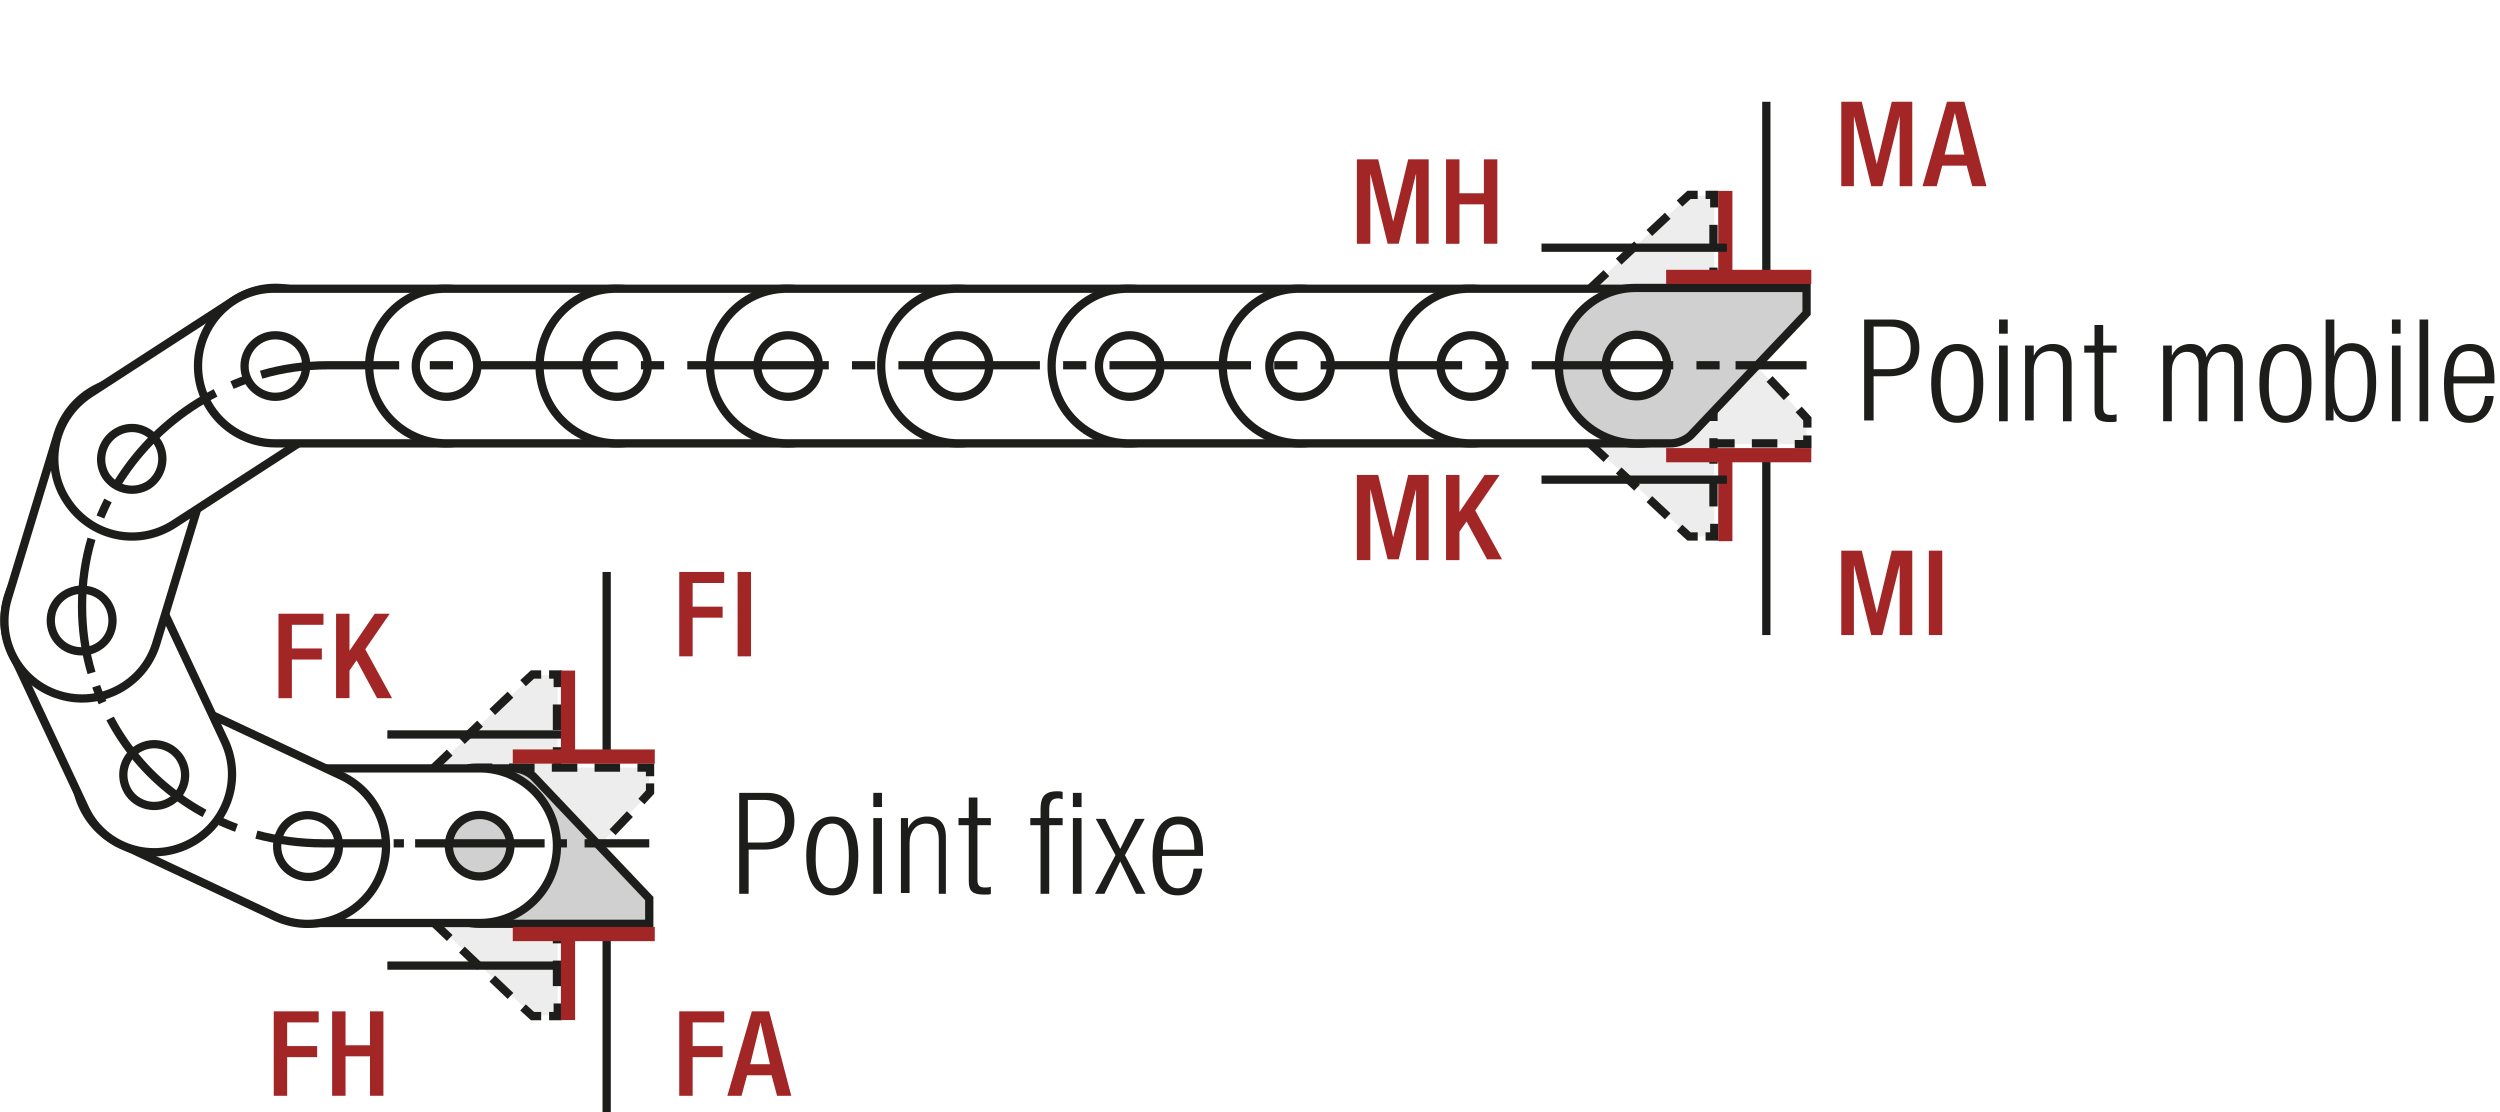 <?xml version="1.0" encoding="UTF-8"?>
<svg xmlns="http://www.w3.org/2000/svg" xmlns:xlink="http://www.w3.org/1999/xlink" version="1.1" id="Ebene_1" x="0px" y="0px" width="316.9px" height="141px" viewBox="0 0 316.9 141" xml:space="preserve">
<style type="text/css">
	.st0{fill:none;}
	.st1{clip-path:url(#SVGID_2_);fill:#FFFFFF;}
	.st2{clip-path:url(#SVGID_2_);fill:none;stroke:#1D1D1B;stroke-width:1.5;stroke-linecap:round;stroke-linejoin:round;}
	
		.st3{clip-path:url(#SVGID_2_);fill:none;stroke:#1D1D1B;stroke-width:1.5;stroke-linecap:round;stroke-linejoin:round;stroke-miterlimit:10;}
	.st4{clip-path:url(#SVGID_2_);fill:#ECECEC;}
	.st5{clip-path:url(#SVGID_2_);fill:none;stroke:#010000;stroke-width:1.05;stroke-miterlimit:10;}
	.st6{clip-path:url(#SVGID_2_);fill:none;stroke:#010000;stroke-width:1.05;stroke-miterlimit:10;stroke-dasharray:1.056,3.018;}
	
		.st7{clip-path:url(#SVGID_2_);fill:none;stroke:#010000;stroke-width:1.05;stroke-miterlimit:10;stroke-dasharray:12.078,3.018,1.056,3.018;}
	.st8{clip-path:url(#SVGID_2_);fill:none;stroke:#010000;stroke-width:1.05;stroke-miterlimit:10;stroke-dasharray:1.104,3.159;}
	
		.st9{clip-path:url(#SVGID_2_);fill:none;stroke:#010000;stroke-width:1.05;stroke-miterlimit:10;stroke-dasharray:12.63,3.159,1.104,3.159;}
	
		.st10{clip-path:url(#SVGID_2_);fill:none;stroke:#010000;stroke-width:1.05;stroke-miterlimit:10;stroke-dasharray:12.633,3.159,1.104,3.159;}
	.st11{clip-path:url(#SVGID_2_);fill:none;stroke:#1D1D1B;stroke-width:1.05;stroke-dasharray:12,6;}
	.st12{clip-path:url(#SVGID_2_);fill:#E19294;}
	.st13{clip-path:url(#SVGID_2_);fill:none;stroke:#010000;stroke-width:1.05;stroke-miterlimit:10;stroke-dasharray:0.99,2.832;}
	
		.st14{clip-path:url(#SVGID_2_);fill:none;stroke:#010000;stroke-width:1.05;stroke-miterlimit:10;stroke-dasharray:11.331,2.832,0.99,2.832;}
	
		.st15{clip-path:url(#SVGID_2_);fill:none;stroke:#1D1D1B;stroke-width:1.5;stroke-linecap:round;stroke-linejoin:round;stroke-dasharray:4.554,2.277;}
	.st16{clip-path:url(#SVGID_2_);fill:none;stroke:#010000;stroke-width:1.05;stroke-miterlimit:10;stroke-dasharray:0.708,2.025;}
	
		.st17{clip-path:url(#SVGID_2_);fill:none;stroke:#010000;stroke-width:1.05;stroke-miterlimit:10;stroke-dasharray:8.103,2.025,0.708,2.025;}
	.st18{fill:#A22626;}
	.st19{fill:none;stroke:#1D1D1B;stroke-width:1.05;}
	.st20{fill:#1D1D1B;}
	
		.st21{clip-path:url(#SVGID_4_);fill:none;stroke:#1D1D1B;stroke-width:1.05;stroke-dasharray:12.372,3.372,1.422,4.872;stroke-dashoffset:15;}
	.st22{fill:#FFFFFF;}
	.st23{fill:none;stroke:#1D1D1B;stroke-width:1.5;stroke-linecap:round;stroke-linejoin:round;stroke-miterlimit:10;}
	.st24{clip-path:url(#SVGID_6_);fill:#FFFFFF;}
	
		.st25{clip-path:url(#SVGID_6_);fill:none;stroke:#1D1D1B;stroke-width:1.5;stroke-linecap:round;stroke-linejoin:round;stroke-miterlimit:10;}
	.st26{clip-path:url(#SVGID_6_);fill:#ECECEC;}
	
		.st27{clip-path:url(#SVGID_6_);fill:none;stroke:#1D1D1B;stroke-width:1.05;stroke-dasharray:10.995,1.995,4.500000e-02,1.995;stroke-dashoffset:12;}
	.st28{fill:none;stroke:#1D1D1B;stroke-width:0.864;stroke-dasharray:12.102,3.102,1.152,3.102;stroke-dashoffset:15;}
	.st29{clip-path:url(#SVGID_8_);fill:#1D1D1B;}
	.st30{clip-path:url(#SVGID_10_);fill:#1D1D1B;}
	.st31{fill:none;stroke:#1D1D1B;stroke-width:1.05;stroke-dasharray:12.201,3.201,1.251,4.701;stroke-dashoffset:15;}
	.st32{fill:none;stroke:#1D1D1B;stroke-width:1.02;stroke-linecap:round;stroke-linejoin:round;}
	.st33{clip-path:url(#SVGID_12_);fill:none;stroke:#1D1D1B;stroke-width:1.02;}
	.st34{fill:none;stroke:#1D1D1B;stroke-width:1.02;}
	.st35{clip-path:url(#SVGID_14_);fill:none;stroke:#1D1D1B;stroke-width:1.02;}
	.st36{clip-path:url(#SVGID_14_);fill:none;stroke:#1D1D1B;stroke-width:1.02;stroke-linecap:round;stroke-linejoin:round;}
	.st37{clip-path:url(#SVGID_16_);fill:none;stroke:#1D1D1B;stroke-width:1.02;stroke-linecap:round;stroke-linejoin:round;}
	.st38{clip-path:url(#SVGID_18_);fill:none;stroke:#1D1D1B;stroke-width:1.02;stroke-linecap:round;stroke-linejoin:round;}
	.st39{clip-path:url(#SVGID_20_);fill:none;stroke:#1D1D1B;stroke-width:1.02;stroke-linecap:round;stroke-linejoin:round;}
	.st40{clip-path:url(#SVGID_22_);fill:none;stroke:#1D1D1B;stroke-width:1.02;stroke-linecap:round;stroke-linejoin:round;}
	.st41{fill:none;stroke:#1D1D1B;stroke-width:0.864;}
	.st42{fill:none;stroke:#1D1D1B;stroke-width:3;}
	.st43{fill:#E9EAF5;}
	.st44{fill:none;stroke:#9C9B9B;stroke-width:0.6;stroke-miterlimit:10;stroke-dasharray:2.397,2.397;}
	.st45{fill:none;stroke:#9C9B9B;stroke-width:0.6;stroke-miterlimit:10;stroke-dasharray:2.394,2.394;}
	.st46{fill:none;stroke:#9C9B9B;stroke-width:0.6;stroke-miterlimit:10;}
	.st47{clip-path:url(#SVGID_24_);fill:#FFFFFF;}
	
		.st48{clip-path:url(#SVGID_24_);fill:none;stroke:#1D1D1B;stroke-width:1.5;stroke-linecap:round;stroke-linejoin:round;stroke-miterlimit:10;}
	.st49{clip-path:url(#SVGID_24_);fill:#ECECEC;}
	.st50{fill:none;stroke:#1D1D1B;stroke-width:1.5;stroke-linecap:round;stroke-linejoin:round;stroke-dasharray:0,2.913;}
	.st51{fill:none;stroke:#1D1D1B;stroke-width:1.5;stroke-linecap:round;stroke-linejoin:round;}
	
		.st52{clip-path:url(#SVGID_26_);fill:none;stroke:#1D1D1B;stroke-width:1.05;stroke-dasharray:10.995,1.995,4.500000e-02,1.995;stroke-dashoffset:12;}
	.st53{clip-path:url(#SVGID_26_);fill:#ECECEC;}
	
		.st54{clip-path:url(#SVGID_26_);fill:none;stroke:#1D1D1B;stroke-width:1.5;stroke-linecap:round;stroke-linejoin:round;stroke-miterlimit:10;}
	.st55{filter:url(#Adobe_OpacityMaskFilter);}
	.st56{clip-path:url(#SVGID_26_);fill:url(#SVGID_28_);}
	.st57{clip-path:url(#SVGID_26_);mask:url(#SVGID_27_);}
	.st58{clip-path:url(#SVGID_30_);fill:#2D4D96;}
	.st59{clip-path:url(#SVGID_30_);fill:none;stroke:#1D1D1B;stroke-width:0.615;stroke-miterlimit:10;}
	.st60{clip-path:url(#SVGID_32_);fill:#1D1D1B;}
	.st61{clip-path:url(#SVGID_34_);fill:#1D1D1B;}
	.st62{clip-path:url(#SVGID_36_);fill:#1D1D1B;}
	.st63{clip-path:url(#SVGID_38_);fill:#1D1D1B;}
	.st64{clip-path:url(#SVGID_40_);fill:none;stroke:#1D1D1B;stroke-width:1.05;stroke-dasharray:4.266,4.266;}
	.st65{clip-path:url(#SVGID_40_);fill:none;stroke:#1D1D1B;stroke-width:1.05;}
	.st66{clip-path:url(#SVGID_40_);fill:#EDEDED;}
	.st67{clip-path:url(#SVGID_42_);fill:none;stroke:#1D1D1B;stroke-width:1.05;}
	.st68{fill:none;stroke:#1D1D1B;stroke-width:1.05;stroke-linejoin:round;}
	
		.st69{clip-path:url(#SVGID_44_);fill:none;stroke:#1D1D1B;stroke-width:1.05;stroke-linejoin:round;stroke-dasharray:17.712,2.712,2.712,2.712;stroke-dashoffset:20;}
	
		.st70{clip-path:url(#SVGID_44_);fill:none;stroke:#1D1D1B;stroke-width:1.05;stroke-linejoin:round;stroke-dasharray:20.835,5.835,5.835,5.835;stroke-dashoffset:26;}
	
		.st71{clip-path:url(#SVGID_44_);fill:none;stroke:#1D1D1B;stroke-width:1.05;stroke-linejoin:round;stroke-dasharray:20.907,5.907,5.907,5.907;stroke-dashoffset:26;}
	
		.st72{clip-path:url(#SVGID_44_);fill:none;stroke:#1D1D1B;stroke-width:1.05;stroke-linejoin:round;stroke-dasharray:17.427,2.427,2.427,2.427;stroke-dashoffset:19;}
	.st73{clip-path:url(#SVGID_44_);fill:none;stroke:#1D1D1B;stroke-width:1.05;stroke-linejoin:round;}
	
		.st74{clip-path:url(#SVGID_44_);fill:none;stroke:#1D1D1B;stroke-width:1.05;stroke-linejoin:round;stroke-dasharray:19.893,4.893,4.893,4.893;stroke-dashoffset:24;}
	
		.st75{clip-path:url(#SVGID_44_);fill:none;stroke:#1D1D1B;stroke-width:1.05;stroke-linejoin:round;stroke-dasharray:18.048,3.048,3.048,3.048;stroke-dashoffset:21;}
	.st76{clip-path:url(#SVGID_46_);}
	.st77{fill:none;stroke:#9D9D9C;stroke-width:1.572;stroke-linecap:round;stroke-linejoin:round;stroke-dasharray:0,4.698;}
	.st78{fill:none;stroke:#9D9D9C;stroke-width:1.572;stroke-linecap:round;stroke-linejoin:round;}
	.st79{fill:none;stroke:#1D1D1B;stroke-width:1.572;stroke-linecap:round;stroke-linejoin:round;stroke-dasharray:0,4.698;}
	.st80{fill:none;stroke:#1D1D1B;stroke-width:1.572;stroke-linecap:round;stroke-linejoin:round;}
	.st81{fill:none;stroke:#1D1D1B;stroke-width:1.572;stroke-linecap:round;stroke-linejoin:round;stroke-dasharray:0,4.788;}
	.st82{fill:none;stroke:#1D1D1B;stroke-width:1.5;stroke-linecap:round;stroke-linejoin:round;stroke-dasharray:0,4.497;}
	.st83{fill:none;stroke:#9D9D9C;stroke-width:1.5;stroke-linecap:round;stroke-linejoin:round;stroke-dasharray:0,4.497;}
	.st84{fill:none;stroke:#9D9D9C;stroke-width:1.5;stroke-linecap:round;stroke-linejoin:round;}
	.st85{fill:none;stroke:#1D1D1B;stroke-width:1.572;}
	.st86{fill:none;stroke:#A32626;stroke-width:6.174;}
	.st87{clip-path:url(#SVGID_48_);fill:none;stroke:#1D1D1B;stroke-width:1.5;}
	.st88{fill:#EDEDED;}
	.st89{fill:none;stroke:#1D1D1B;stroke-width:1.05;stroke-linecap:round;stroke-linejoin:round;}
	.st90{clip-path:url(#SVGID_50_);fill:#EDEDED;}
	.st91{clip-path:url(#SVGID_50_);fill:none;stroke:#1D1D1B;stroke-width:1.05;}
	
		.st92{clip-path:url(#SVGID_50_);fill:none;stroke:#1D1D1B;stroke-width:1.05;stroke-linejoin:round;stroke-dasharray:16.749,1.749,1.749,1.749;stroke-dashoffset:18;}
	
		.st93{clip-path:url(#SVGID_50_);fill:none;stroke:#1D1D1B;stroke-width:1.05;stroke-linejoin:round;stroke-dasharray:20.922,5.922,5.922,5.922;stroke-dashoffset:26;}
	
		.st94{clip-path:url(#SVGID_50_);fill:none;stroke:#1D1D1B;stroke-width:1.05;stroke-linejoin:round;stroke-dasharray:17.679,2.679,2.679,2.679;stroke-dashoffset:20;}
	
		.st95{clip-path:url(#SVGID_50_);fill:none;stroke:#1D1D1B;stroke-width:1.05;stroke-linejoin:round;stroke-dasharray:18.738,3.738,3.738,3.738;stroke-dashoffset:22;}
	
		.st96{clip-path:url(#SVGID_50_);fill:none;stroke:#1D1D1B;stroke-width:1.05;stroke-linejoin:round;stroke-dasharray:17.223,2.223,2.223,2.223;stroke-dashoffset:19;}
	
		.st97{clip-path:url(#SVGID_50_);fill:none;stroke:#1D1D1B;stroke-width:1.05;stroke-linejoin:round;stroke-dasharray:19.137,4.137,4.137,4.137;stroke-dashoffset:23;}
	.st98{clip-path:url(#SVGID_50_);fill:none;stroke:#1D1D1B;stroke-width:1.05;stroke-linejoin:round;}
	
		.st99{clip-path:url(#SVGID_50_);fill:none;stroke:#1D1D1B;stroke-width:1.05;stroke-linejoin:round;stroke-dasharray:18.111,3.111,3.111,3.111;stroke-dashoffset:21;}
	
		.st100{clip-path:url(#SVGID_50_);fill:none;stroke:#1D1D1B;stroke-width:1.05;stroke-linejoin:round;stroke-dasharray:20.835,5.835,5.835,5.835;stroke-dashoffset:26;}
	
		.st101{clip-path:url(#SVGID_50_);fill:none;stroke:#1D1D1B;stroke-width:1.05;stroke-linejoin:round;stroke-dasharray:20.907,5.907,5.907,5.907;stroke-dashoffset:26;}
	
		.st102{clip-path:url(#SVGID_50_);fill:none;stroke:#1D1D1B;stroke-width:1.05;stroke-linejoin:round;stroke-dasharray:18.048,3.048,3.048,3.048;stroke-dashoffset:21;}
	
		.st103{clip-path:url(#SVGID_50_);fill:none;stroke:#1D1D1B;stroke-width:1.05;stroke-linejoin:round;stroke-dasharray:19.461,4.461,4.461,4.461;stroke-dashoffset:23;}
	
		.st104{clip-path:url(#SVGID_50_);fill:none;stroke:#1D1D1B;stroke-width:1.05;stroke-linejoin:round;stroke-dasharray:17.259,2.259,2.259,2.259;stroke-dashoffset:19;}
	.st105{clip-path:url(#SVGID_52_);fill:none;stroke:#1D1D1B;stroke-width:1.05;}
	.st106{clip-path:url(#SVGID_54_);}
	.st107{fill:none;stroke:#1D1D1B;stroke-width:1.5;}
	.st108{clip-path:url(#SVGID_56_);fill:#FFFFFF;}
	
		.st109{clip-path:url(#SVGID_56_);fill:none;stroke:#1D1D1B;stroke-width:1.5;stroke-linecap:round;stroke-linejoin:round;stroke-miterlimit:10;}
	.st110{clip-path:url(#SVGID_58_);fill:#FFFFFF;}
	
		.st111{clip-path:url(#SVGID_58_);fill:none;stroke:#1D1D1B;stroke-width:1.5;stroke-linecap:round;stroke-linejoin:round;stroke-miterlimit:10;}
	
		.st112{clip-path:url(#SVGID_58_);fill:none;stroke:#1D1D1B;stroke-width:1.05;stroke-dasharray:12.567,3.567,1.617,3.567;stroke-dashoffset:16;}
	.st113{fill:none;stroke:#1D1D1B;stroke-width:1.05;stroke-dasharray:12.567,3.567,1.617,3.567;stroke-dashoffset:16;}
	.st114{fill:none;stroke:#1D1D1B;stroke-width:0.75;}
	.st115{fill:#A32626;}
	.st116{clip-path:url(#SVGID_60_);fill:none;stroke:#A32626;stroke-width:2.82;}
	
		.st117{clip-path:url(#SVGID_62_);fill:none;stroke:#1D1D1B;stroke-width:1.5;stroke-linecap:round;stroke-linejoin:round;stroke-dasharray:0,4.494;}
	.st118{clip-path:url(#SVGID_62_);fill:none;stroke:#1D1D1B;stroke-width:1.5;stroke-linecap:round;stroke-linejoin:round;}
	.st119{fill:#2D4E97;}
	.st120{clip-path:url(#SVGID_64_);fill:#FFFFFF;}
	
		.st121{clip-path:url(#SVGID_64_);fill:none;stroke:#1D1D1B;stroke-width:1.5;stroke-linecap:round;stroke-linejoin:round;stroke-miterlimit:10;}
	.st122{clip-path:url(#SVGID_66_);fill:#FFFFFF;}
	
		.st123{clip-path:url(#SVGID_66_);fill:none;stroke:#1D1D1B;stroke-width:1.5;stroke-linecap:round;stroke-linejoin:round;stroke-miterlimit:10;}
	
		.st124{clip-path:url(#SVGID_66_);fill:none;stroke:#1D1D1B;stroke-width:1.05;stroke-dasharray:12.567,3.567,1.617,3.567;stroke-dashoffset:16;}
	.st125{clip-path:url(#SVGID_68_);fill:none;stroke:#A32626;stroke-width:2.82;}
	
		.st126{clip-path:url(#SVGID_70_);fill:none;stroke:#1D1D1B;stroke-width:1.5;stroke-linecap:round;stroke-linejoin:round;stroke-dasharray:0,4.494;}
	.st127{clip-path:url(#SVGID_70_);fill:none;stroke:#1D1D1B;stroke-width:1.5;stroke-linecap:round;stroke-linejoin:round;}
	.st128{clip-path:url(#SVGID_72_);fill:#FFFFFF;}
	.st129{clip-path:url(#SVGID_72_);fill:none;stroke:#1D1D1B;stroke-width:1.5;stroke-linecap:round;stroke-linejoin:round;}
	
		.st130{clip-path:url(#SVGID_72_);fill:none;stroke:#1D1D1B;stroke-width:1.5;stroke-linecap:round;stroke-linejoin:round;stroke-miterlimit:10;}
	.st131{clip-path:url(#SVGID_72_);fill:#EDEDED;}
	.st132{clip-path:url(#SVGID_72_);fill:none;stroke:#010000;stroke-width:1.05;stroke-miterlimit:10;}
	.st133{clip-path:url(#SVGID_72_);fill:none;stroke:#010000;stroke-width:1.05;stroke-miterlimit:10;stroke-dasharray:1.056,3.018;}
	
		.st134{clip-path:url(#SVGID_72_);fill:none;stroke:#010000;stroke-width:1.05;stroke-miterlimit:10;stroke-dasharray:12.078,3.018,1.056,3.018;}
	.st135{clip-path:url(#SVGID_72_);fill:none;stroke:#010000;stroke-width:1.05;stroke-miterlimit:10;stroke-dasharray:1.104,3.159;}
	
		.st136{clip-path:url(#SVGID_72_);fill:none;stroke:#010000;stroke-width:1.05;stroke-miterlimit:10;stroke-dasharray:12.633,3.159,1.104,3.159;}
	.st137{clip-path:url(#SVGID_72_);fill:none;stroke:#1D1D1B;stroke-width:1.05;stroke-dasharray:12,6;}
	.st138{clip-path:url(#SVGID_72_);fill:#E19394;}
	.st139{clip-path:url(#SVGID_72_);fill:none;stroke:#010000;stroke-width:1.05;stroke-miterlimit:10;stroke-dasharray:0.99,2.832;}
	
		.st140{clip-path:url(#SVGID_72_);fill:none;stroke:#010000;stroke-width:1.05;stroke-miterlimit:10;stroke-dasharray:11.331,2.832,0.99,2.832;}
	
		.st141{clip-path:url(#SVGID_72_);fill:none;stroke:#1D1D1B;stroke-width:1.5;stroke-linecap:round;stroke-linejoin:round;stroke-dasharray:4.554,2.277;}
	.st142{clip-path:url(#SVGID_72_);fill:none;stroke:#010000;stroke-width:1.05;stroke-miterlimit:10;stroke-dasharray:0.708,2.025;}
	
		.st143{clip-path:url(#SVGID_72_);fill:none;stroke:#010000;stroke-width:1.05;stroke-miterlimit:10;stroke-dasharray:8.103,2.025,0.708,2.025;}
	.st144{clip-path:url(#SVGID_74_);fill:none;stroke:#1D1D1B;stroke-width:1.05;}
	.st145{fill:none;stroke:#1D1D1B;stroke-width:1.05;stroke-dasharray:11.757,2.757,0.807,4.257;stroke-dashoffset:14;}
	.st146{clip-path:url(#SVGID_76_);fill:#FFFFFF;}
	.st147{clip-path:url(#SVGID_76_);fill:none;stroke:#1D1D1B;stroke-width:1.5;stroke-linecap:round;stroke-linejoin:round;}
	
		.st148{clip-path:url(#SVGID_76_);fill:none;stroke:#1D1D1B;stroke-width:1.5;stroke-linecap:round;stroke-linejoin:round;stroke-miterlimit:10;}
	.st149{clip-path:url(#SVGID_76_);fill:#EDEDED;}
	.st150{clip-path:url(#SVGID_76_);fill:none;stroke:#010000;stroke-width:1.05;stroke-miterlimit:10;}
	.st151{clip-path:url(#SVGID_76_);fill:none;stroke:#010000;stroke-width:1.05;stroke-miterlimit:10;stroke-dasharray:1.056,3.018;}
	
		.st152{clip-path:url(#SVGID_76_);fill:none;stroke:#010000;stroke-width:1.05;stroke-miterlimit:10;stroke-dasharray:12.078,3.018,1.056,3.018;}
	.st153{clip-path:url(#SVGID_76_);fill:none;stroke:#010000;stroke-width:1.05;stroke-miterlimit:10;stroke-dasharray:1.104,3.159;}
	
		.st154{clip-path:url(#SVGID_76_);fill:none;stroke:#010000;stroke-width:1.05;stroke-miterlimit:10;stroke-dasharray:12.633,3.159,1.104,3.159;}
	.st155{clip-path:url(#SVGID_76_);fill:none;stroke:#1D1D1B;stroke-width:1.05;stroke-dasharray:12,6;}
	.st156{clip-path:url(#SVGID_76_);fill:#E19394;}
	.st157{clip-path:url(#SVGID_76_);fill:none;stroke:#010000;stroke-width:1.05;stroke-miterlimit:10;stroke-dasharray:0.99,2.832;}
	
		.st158{clip-path:url(#SVGID_76_);fill:none;stroke:#010000;stroke-width:1.05;stroke-miterlimit:10;stroke-dasharray:11.331,2.832,0.99,2.832;}
	
		.st159{clip-path:url(#SVGID_76_);fill:none;stroke:#1D1D1B;stroke-width:1.5;stroke-linecap:round;stroke-linejoin:round;stroke-dasharray:4.554,2.277;}
	.st160{clip-path:url(#SVGID_76_);fill:none;stroke:#010000;stroke-width:1.05;stroke-miterlimit:10;stroke-dasharray:0.708,2.025;}
	
		.st161{clip-path:url(#SVGID_76_);fill:none;stroke:#010000;stroke-width:1.05;stroke-miterlimit:10;stroke-dasharray:8.103,2.025,0.708,2.025;}
	
		.st162{clip-path:url(#SVGID_78_);fill:none;stroke:#1D1D1B;stroke-width:1.5;stroke-linecap:round;stroke-linejoin:round;stroke-miterlimit:10;}
	.st163{clip-path:url(#SVGID_78_);fill:#FFFFFF;}
	.st164{clip-path:url(#SVGID_78_);fill:none;stroke:#1D1D1B;stroke-width:1.5;stroke-linecap:round;stroke-linejoin:round;}
	.st165{clip-path:url(#SVGID_78_);fill:#EDEDED;}
	.st166{clip-path:url(#SVGID_78_);fill:none;stroke:#010000;stroke-width:1.05;stroke-miterlimit:10;}
	.st167{clip-path:url(#SVGID_78_);fill:none;stroke:#010000;stroke-width:1.05;stroke-miterlimit:10;stroke-dasharray:1.056,3.018;}
	
		.st168{clip-path:url(#SVGID_78_);fill:none;stroke:#010000;stroke-width:1.05;stroke-miterlimit:10;stroke-dasharray:12.078,3.018,1.056,3.018;}
	.st169{clip-path:url(#SVGID_78_);fill:none;stroke:#010000;stroke-width:1.05;stroke-miterlimit:10;stroke-dasharray:1.104,3.159;}
	
		.st170{clip-path:url(#SVGID_78_);fill:none;stroke:#010000;stroke-width:1.05;stroke-miterlimit:10;stroke-dasharray:12.63,3.159,1.104,3.159;}
	
		.st171{clip-path:url(#SVGID_78_);fill:none;stroke:#010000;stroke-width:1.05;stroke-miterlimit:10;stroke-dasharray:12.633,3.159,1.104,3.159;}
	.st172{clip-path:url(#SVGID_78_);fill:none;stroke:#1D1D1B;stroke-width:1.05;stroke-dasharray:12,6;}
	.st173{clip-path:url(#SVGID_78_);fill:#E19394;}
	.st174{clip-path:url(#SVGID_78_);fill:none;stroke:#010000;stroke-width:1.05;stroke-miterlimit:10;stroke-dasharray:0.99,2.832;}
	
		.st175{clip-path:url(#SVGID_78_);fill:none;stroke:#010000;stroke-width:1.05;stroke-miterlimit:10;stroke-dasharray:11.331,2.832,0.99,2.832;}
	
		.st176{clip-path:url(#SVGID_78_);fill:none;stroke:#1D1D1B;stroke-width:1.5;stroke-linecap:round;stroke-linejoin:round;stroke-dasharray:4.554,2.277;}
	.st177{clip-path:url(#SVGID_78_);fill:none;stroke:#010000;stroke-width:1.05;stroke-miterlimit:10;stroke-dasharray:0.708,2.025;}
	
		.st178{clip-path:url(#SVGID_78_);fill:none;stroke:#010000;stroke-width:1.05;stroke-miterlimit:10;stroke-dasharray:8.103,2.025,0.708,2.025;}
	.st179{clip-path:url(#SVGID_80_);fill:none;stroke:#1D1D1B;stroke-width:1.05;}
	.st180{fill:none;stroke:#1D1D1B;stroke-width:1.05;stroke-dasharray:11.949,2.949,0.999,4.449;stroke-dashoffset:14;}
	.st181{clip-path:url(#SVGID_82_);fill:none;stroke:#1D1D1B;stroke-width:1.05;}
	.st182{clip-path:url(#SVGID_84_);fill:#EDEDED;}
	.st183{clip-path:url(#SVGID_84_);fill:none;stroke:#1D1D1B;stroke-width:1.05;stroke-dasharray:3.102,2.052;}
	.st184{clip-path:url(#SVGID_84_);fill:none;stroke:#1D1D1B;stroke-width:1.05;stroke-dasharray:3.186,2.136;}
	.st185{clip-path:url(#SVGID_84_);fill:none;stroke:#1D1D1B;stroke-width:1.05;stroke-dasharray:3.234,2.184;}
	.st186{clip-path:url(#SVGID_84_);fill:none;stroke:#1D1D1B;stroke-width:1.05;}
	.st187{clip-path:url(#SVGID_84_);fill:#D0D0D0;}
	.st188{clip-path:url(#SVGID_84_);fill:#FFFFFF;}
	
		.st189{clip-path:url(#SVGID_84_);fill:none;stroke:#1D1D1B;stroke-width:1.05;stroke-linejoin:round;stroke-dasharray:16.416,1.416,1.416,1.416;stroke-dashoffset:17;}
	
		.st190{clip-path:url(#SVGID_84_);fill:none;stroke:#1D1D1B;stroke-width:1.05;stroke-linejoin:round;stroke-dasharray:17.226,2.226,2.226,2.226;stroke-dashoffset:19;}
	
		.st191{clip-path:url(#SVGID_84_);fill:none;stroke:#1D1D1B;stroke-width:1.05;stroke-linejoin:round;stroke-dasharray:17.304,2.304,2.304,2.304;stroke-dashoffset:19;}
	
		.st192{clip-path:url(#SVGID_84_);fill:none;stroke:#1D1D1B;stroke-width:1.05;stroke-linejoin:round;stroke-dasharray:17.94,2.94,2.94,2.94;stroke-dashoffset:20;}
	.st193{clip-path:url(#SVGID_84_);fill:none;stroke:#1D1D1B;stroke-width:1.05;stroke-linejoin:round;}
	.st194{fill:none;stroke:#A32626;stroke-width:1.8;}
	.st195{clip-path:url(#SVGID_86_);}
	.st196{clip-path:url(#SVGID_88_);}
	.st197{clip-path:url(#SVGID_90_);}
</style>
<line class="st19" x1="223.9" y1="57" x2="223.9" y2="80.5"></line>
<line class="st19" x1="223.9" y1="12.9" x2="223.9" y2="36.3"></line>
<g>
	<defs>
		<rect id="SVGID_81_" width="316.9" height="141"></rect>
	</defs>
	<clipPath id="SVGID_2_">
		<use xlink:href="#SVGID_81_" style="overflow:visible;"></use>
	</clipPath>
	<line style="clip-path:url(#SVGID_2_);fill:none;stroke:#1D1D1B;stroke-width:1.05;" x1="76.9" y1="117.6" x2="76.9" y2="141"></line>
</g>
<line class="st19" x1="76.9" y1="72.5" x2="76.9" y2="96"></line>
<g>
	<defs>
		<rect id="SVGID_83_" width="316.9" height="141"></rect>
	</defs>
	<clipPath id="SVGID_4_">
		<use xlink:href="#SVGID_83_" style="overflow:visible;"></use>
	</clipPath>
	<path style="clip-path:url(#SVGID_4_);fill:#EDEDED;" d="M207.4,50.3c-2.2,0-3.9-1.8-3.9-3.9c0-2.2,1.8-3.9,3.9-3.9   c2.2,0,3.9,1.8,3.9,3.9C211.3,48.6,209.6,50.3,207.4,50.3 M197.6,46.4c0-5.4,4.4-9.8,9.8-9.8h4.3c1.7,0,2.7,1.1,2.7,1.1l14.6,15.4   v3.2h-21.7C202,56.2,197.6,51.8,197.6,46.4"></path>
	<path style="clip-path:url(#SVGID_4_);fill:none;stroke:#1D1D1B;stroke-width:1.05;stroke-dasharray:3.102,2.052;" d="M198.2,42.9   c1.1-2.9,3.6-5.2,6.6-6"></path>
	
		<line style="clip-path:url(#SVGID_4_);fill:none;stroke:#1D1D1B;stroke-width:1.05;stroke-dasharray:3.186,2.136;" x1="217" y1="40.3" x2="227.2" y2="51.1"></line>
	
		<line style="clip-path:url(#SVGID_4_);fill:none;stroke:#1D1D1B;stroke-width:1.05;stroke-dasharray:3.234,2.184;" x1="225.3" y1="56.2" x2="210.1" y2="56.2"></line>
	<path style="clip-path:url(#SVGID_4_);fill:none;stroke:#1D1D1B;stroke-width:1.05;stroke-dasharray:3.102,2.052;" d="M203.9,55.6   c-2.9-1.1-5.2-3.6-6-6.6"></path>
	<path style="clip-path:url(#SVGID_4_);fill:none;stroke:#1D1D1B;stroke-width:1.05;" d="M197.7,47.9c-0.1-0.5-0.1-1-0.1-1.5   c0-0.5,0-1,0.1-1.5 M209,56.2h-1.6c-0.5,0-1,0-1.5-0.1 M229.1,55.2v1.1h-1.6 M228,51.9l1.1,1.2v1.1 M210.4,36.5h1.3   c1.7,0,2.7,1.1,2.7,1.1l1.1,1.2 M205.9,36.7c0.5-0.1,1-0.1,1.5-0.1h1.3"></path>
	<path style="clip-path:url(#SVGID_4_);fill:none;stroke:#1D1D1B;stroke-width:1.05;" d="M209.1,49.9c-0.5,0.3-1.1,0.4-1.7,0.4   c-0.6,0-1.2-0.1-1.7-0.4 M210.9,44.6c0.3,0.5,0.4,1.1,0.4,1.7s-0.1,1.2-0.4,1.7 M205.7,42.9c0.5-0.3,1.1-0.4,1.7-0.4   c0.6,0,1.2,0.1,1.7,0.4 M203.9,48.1c-0.3-0.5-0.4-1.1-0.4-1.7s0.1-1.2,0.4-1.7"></path>
	<path style="clip-path:url(#SVGID_4_);fill:#EDEDED;" d="M211.3,46.4c0-2.2-1.8-3.9-3.9-3.9c-2.2,0-3.9,1.8-3.9,3.9   c0,2.2,1.8,3.9,3.9,3.9C209.6,50.3,211.3,48.6,211.3,46.4 M207.4,36.5c-5.4,0-9.8,4.4-9.8,9.8v4.3c0,1.7,1.1,2.7,1.1,2.7L214.1,68   h3.2V46.4C217.2,40.9,212.8,36.5,207.4,36.5"></path>
	<path style="clip-path:url(#SVGID_4_);fill:none;stroke:#1D1D1B;stroke-width:1.05;stroke-dasharray:3.102,2.052;" d="M203.9,37.2   c-2.9,1.1-5.2,3.6-6,6.6"></path>
	
		<line style="clip-path:url(#SVGID_4_);fill:none;stroke:#1D1D1B;stroke-width:1.05;stroke-dasharray:3.186,2.136;" x1="201.3" y1="56" x2="212.2" y2="66.2"></line>
	
		<line style="clip-path:url(#SVGID_4_);fill:none;stroke:#1D1D1B;stroke-width:1.05;stroke-dasharray:3.234,2.184;" x1="217.2" y1="64.2" x2="217.2" y2="49.1"></line>
	<path style="clip-path:url(#SVGID_4_);fill:none;stroke:#1D1D1B;stroke-width:1.05;stroke-dasharray:3.102,2.052;" d="M216.6,42.9   c-1.1-2.9-3.6-5.2-6.6-6"></path>
	<path style="clip-path:url(#SVGID_4_);fill:none;stroke:#1D1D1B;stroke-width:1.05;" d="M208.9,36.7c-0.5-0.1-1-0.1-1.5-0.1   c-0.5,0-1,0-1.5,0.1 M217.2,48v-1.6c0-0.5,0-1-0.1-1.5 M216.2,68h1.1v-1.6 M212.9,66.9l1.2,1.1h1.1 M197.6,49.4v1.3   c0,1.7,1.1,2.7,1.1,2.7l1.2,1.1 M197.7,44.8c-0.1,0.5-0.1,1-0.1,1.5v1.3"></path>
	<path style="clip-path:url(#SVGID_4_);fill:none;stroke:#1D1D1B;stroke-width:1.05;" d="M210.9,48.1c0.3-0.5,0.4-1.1,0.4-1.7   s-0.1-1.2-0.4-1.7 M205.7,49.9c0.5,0.3,1.1,0.4,1.7,0.4s1.2-0.1,1.7-0.4 M203.9,44.6c-0.3,0.5-0.4,1.1-0.4,1.7s0.1,1.2,0.4,1.7    M209.1,42.8c-0.5-0.3-1.1-0.4-1.7-0.4s-1.2,0.1-1.7,0.4"></path>
	<path style="clip-path:url(#SVGID_4_);fill:#EDEDED;" d="M64.7,107.1c0-2.2-1.8-3.9-3.9-3.9c-2.2,0-3.9,1.8-3.9,3.9   c0,2.2,1.8,3.9,3.9,3.9C63,111.1,64.7,109.3,64.7,107.1 M60.8,97.3c-5.4,0-9.8,4.4-9.8,9.8v4.3c0,1.7,1.1,2.7,1.1,2.7l15.4,14.6   h3.2v-21.7C70.6,101.7,66.2,97.3,60.8,97.3"></path>
	<path style="clip-path:url(#SVGID_4_);fill:none;stroke:#1D1D1B;stroke-width:1.05;stroke-dasharray:3.102,2.052;" d="M57.3,98   c-2.9,1.1-5.2,3.6-6,6.6"></path>
	
		<line style="clip-path:url(#SVGID_4_);fill:none;stroke:#1D1D1B;stroke-width:1.05;stroke-dasharray:3.186,2.136;" x1="54.7" y1="116.7" x2="65.5" y2="127"></line>
	
		<line style="clip-path:url(#SVGID_4_);fill:none;stroke:#1D1D1B;stroke-width:1.05;stroke-dasharray:3.234,2.184;" x1="70.6" y1="125" x2="70.6" y2="109.9"></line>
	<path style="clip-path:url(#SVGID_4_);fill:none;stroke:#1D1D1B;stroke-width:1.05;stroke-dasharray:3.102,2.052;" d="M70,103.6   c-1.1-2.9-3.6-5.2-6.6-6"></path>
	<path style="clip-path:url(#SVGID_4_);fill:none;stroke:#1D1D1B;stroke-width:1.05;" d="M62.3,97.4c-0.5-0.1-1-0.1-1.5-0.1   s-1,0-1.5,0.1 M70.6,108.8v-1.6c0-0.5,0-1-0.1-1.5 M69.6,128.8h1.1v-1.6 M66.3,127.7l1.2,1.1h1.1 M50.9,110.1v1.3   c0,1.7,1.1,2.7,1.1,2.7l1.2,1.1 M51.1,105.6c-0.1,0.5-0.1,1-0.1,1.5v1.3"></path>
	<path style="clip-path:url(#SVGID_4_);fill:none;stroke:#1D1D1B;stroke-width:1.05;" d="M64.3,108.9c0.3-0.5,0.4-1.1,0.4-1.7   s-0.1-1.2-0.4-1.7 M59,110.7c0.5,0.3,1.1,0.4,1.7,0.4s1.2-0.1,1.7-0.4 M57.3,105.4c-0.3,0.5-0.4,1.1-0.4,1.7s0.1,1.2,0.4,1.7    M62.5,103.6c-0.5-0.3-1.1-0.4-1.7-0.4s-1.2,0.1-1.7,0.4"></path>
	<path style="clip-path:url(#SVGID_4_);fill:#EDEDED;" d="M211.3,46.4c0,2.2-1.8,3.9-3.9,3.9c-2.2,0-3.9-1.8-3.9-3.9   c0-2.2,1.8-3.9,3.9-3.9C209.6,42.5,211.3,44.2,211.3,46.4 M207.4,56.2c-5.4,0-9.8-4.4-9.8-9.8v-4.3c0-1.7,1.1-2.7,1.1-2.7   l15.4-14.6h3.2v21.7C217.2,51.8,212.8,56.2,207.4,56.2"></path>
	<path style="clip-path:url(#SVGID_4_);fill:none;stroke:#1D1D1B;stroke-width:1.05;stroke-dasharray:3.102,2.052;" d="M203.9,55.6   c-2.9-1.1-5.2-3.6-6-6.6"></path>
	
		<line style="clip-path:url(#SVGID_4_);fill:none;stroke:#1D1D1B;stroke-width:1.05;stroke-dasharray:3.186,2.136;" x1="201.3" y1="36.8" x2="212.2" y2="26.6"></line>
	
		<line style="clip-path:url(#SVGID_4_);fill:none;stroke:#1D1D1B;stroke-width:1.05;stroke-dasharray:3.234,2.184;" x1="217.2" y1="28.5" x2="217.2" y2="43.7"></line>
	<path style="clip-path:url(#SVGID_4_);fill:none;stroke:#1D1D1B;stroke-width:1.05;stroke-dasharray:3.102,2.052;" d="M216.6,49.9   c-1.1,2.9-3.6,5.2-6.6,6"></path>
	<path style="clip-path:url(#SVGID_4_);fill:none;stroke:#1D1D1B;stroke-width:1.05;" d="M208.9,56.1c-0.5,0.1-1,0.1-1.5,0.1   c-0.5,0-1,0-1.5-0.1 M217.2,44.8v1.6c0,0.5,0,1-0.1,1.5 M216.2,24.7h1.1v1.6 M212.9,25.8l1.2-1.1h1.1 M197.6,43.4v-1.3   c0-1.7,1.1-2.7,1.1-2.7l1.2-1.1 M197.7,47.9c-0.1-0.5-0.1-1-0.1-1.5v-1.3"></path>
	<path style="clip-path:url(#SVGID_4_);fill:none;stroke:#1D1D1B;stroke-width:1.05;" d="M210.9,44.7c0.3,0.5,0.4,1.1,0.4,1.7   s-0.1,1.2-0.4,1.7 M205.7,42.9c0.5-0.3,1.1-0.4,1.7-0.4s1.2,0.1,1.7,0.4 M203.9,48.1c-0.3-0.5-0.4-1.1-0.4-1.7s0.1-1.2,0.4-1.7    M209.1,49.9c-0.5,0.3-1.1,0.4-1.7,0.4s-1.2-0.1-1.7-0.4"></path>
	<path style="clip-path:url(#SVGID_4_);fill:#EDEDED;" d="M64.7,107.2c0,2.2-1.8,3.9-3.9,3.9c-2.2,0-3.9-1.8-3.9-3.9   s1.8-3.9,3.9-3.9C63,103.2,64.7,105,64.7,107.2 M60.8,117c-5.4,0-9.8-4.4-9.8-9.8v-4.3c0-1.7,1.1-2.7,1.1-2.7l15.4-14.6h3.2v21.7   C70.6,112.6,66.2,117,60.8,117"></path>
	<path style="clip-path:url(#SVGID_4_);fill:none;stroke:#1D1D1B;stroke-width:1.05;stroke-dasharray:3.102,2.052;" d="M57.3,116.3   c-2.9-1.1-5.2-3.6-6-6.6"></path>
	
		<line style="clip-path:url(#SVGID_4_);fill:none;stroke:#1D1D1B;stroke-width:1.05;stroke-dasharray:3.186,2.136;" x1="54.7" y1="97.6" x2="65.5" y2="87.3"></line>
	
		<line style="clip-path:url(#SVGID_4_);fill:none;stroke:#1D1D1B;stroke-width:1.05;stroke-dasharray:3.234,2.184;" x1="70.6" y1="89.3" x2="70.6" y2="104.5"></line>
	<path style="clip-path:url(#SVGID_4_);fill:none;stroke:#1D1D1B;stroke-width:1.05;stroke-dasharray:3.102,2.052;" d="M70,110.7   c-1.1,2.9-3.6,5.2-6.6,6"></path>
	<path style="clip-path:url(#SVGID_4_);fill:none;stroke:#1D1D1B;stroke-width:1.05;" d="M62.3,116.9c-0.5,0.1-1,0.1-1.5,0.1   s-1,0-1.5-0.1 M70.6,105.5v1.6c0,0.5,0,1-0.1,1.5 M69.6,85.5h1.1v1.6 M66.3,86.6l1.2-1.1h1.1 M50.9,104.2v-1.3   c0-1.7,1.1-2.7,1.1-2.7l1.2-1.1 M51.1,108.7c-0.1-0.5-0.1-1-0.1-1.5v-1.3"></path>
	<path style="clip-path:url(#SVGID_4_);fill:none;stroke:#1D1D1B;stroke-width:1.05;" d="M64.3,105.4c0.3,0.5,0.4,1.1,0.4,1.7   s-0.1,1.2-0.4,1.7 M59,103.6c0.5-0.3,1.1-0.4,1.7-0.4s1.2,0.1,1.7,0.4 M57.3,108.9c-0.3-0.5-0.4-1.1-0.4-1.7s0.1-1.2,0.4-1.7    M62.5,110.7c-0.5,0.3-1.1,0.4-1.7,0.4s-1.2-0.1-1.7-0.4"></path>
	<path style="clip-path:url(#SVGID_4_);fill:#EDEDED;" d="M60.8,103.2c-2.2,0-3.9,1.8-3.9,3.9s1.8,3.9,3.9,3.9   c2.2,0,3.9-1.8,3.9-3.9S62.9,103.2,60.8,103.2 M50.9,107.2c0,5.4,4.4,9.8,9.8,9.8h4.3c1.7,0,2.7-1.1,2.7-1.1l14.6-15.4v-3.2H60.8   C55.3,97.3,50.9,101.7,50.9,107.2"></path>
	<path style="clip-path:url(#SVGID_4_);fill:none;stroke:#1D1D1B;stroke-width:1.05;stroke-dasharray:3.102,2.052;" d="M51.6,110.7   c1.1,2.9,3.6,5.2,6.6,6"></path>
	
		<line style="clip-path:url(#SVGID_4_);fill:none;stroke:#1D1D1B;stroke-width:1.05;stroke-dasharray:3.186,2.136;" x1="70.3" y1="113.2" x2="80.6" y2="102.4"></line>
	
		<line style="clip-path:url(#SVGID_4_);fill:none;stroke:#1D1D1B;stroke-width:1.05;stroke-dasharray:3.234,2.184;" x1="78.6" y1="97.3" x2="63.5" y2="97.3"></line>
	<path style="clip-path:url(#SVGID_4_);fill:none;stroke:#1D1D1B;stroke-width:1.05;stroke-dasharray:3.102,2.052;" d="M57.3,98   c-2.9,1.1-5.2,3.6-6,6.6"></path>
	<path style="clip-path:url(#SVGID_4_);fill:none;stroke:#1D1D1B;stroke-width:1.05;" d="M51.1,105.6c-0.1,0.5-0.1,1-0.1,1.5   s0,1,0.1,1.5 M62.4,97.3h-1.6c-0.5,0-1,0-1.5,0.1 M82.4,98.4v-1.1h-1.6 M81.3,101.6l1.1-1.2v-1.1 M63.7,117h1.3   c1.7,0,2.7-1.1,2.7-1.1l1.1-1.2 M59.2,116.9c0.5,0.1,1,0.1,1.5,0.1h1.3"></path>
	<path style="clip-path:url(#SVGID_4_);fill:none;stroke:#1D1D1B;stroke-width:1.05;" d="M62.5,103.6c-0.5-0.3-1.1-0.4-1.7-0.4   s-1.2,0.1-1.7,0.4 M64.3,108.9c0.3-0.5,0.4-1.1,0.4-1.7c0-0.6-0.1-1.2-0.4-1.7 M59,110.7c0.5,0.3,1.1,0.4,1.7,0.4s1.2-0.1,1.7-0.4    M57.2,105.4c-0.3,0.5-0.4,1.1-0.4,1.7c0,0.6,0.1,1.2,0.4,1.7"></path>
	<path style="clip-path:url(#SVGID_4_);fill:#D0D0D0;" d="M60.8,111.1c-2.2,0-3.9-1.8-3.9-3.9c0-2.2,1.8-3.9,3.9-3.9   c2.2,0,3.9,1.8,3.9,3.9C64.7,109.3,62.9,111.1,60.8,111.1 M50.9,107.2c0-5.4,4.4-9.8,9.8-9.8h4.3c1.7,0,2.7,1.1,2.7,1.1l14.6,15.4   v3.2H60.8C55.3,117,50.9,112.6,50.9,107.2"></path>
	<path style="clip-path:url(#SVGID_4_);fill:none;stroke:#1D1D1B;stroke-width:1.05;" d="M60.8,111.1c-2.2,0-3.9-1.8-3.9-3.9   c0-2.2,1.8-3.9,3.9-3.9c2.2,0,3.9,1.8,3.9,3.9C64.7,109.3,62.9,111.1,60.8,111.1z M50.9,107.2c0-5.4,4.4-9.8,9.8-9.8h4.3   c1.7,0,2.7,1.1,2.7,1.1l14.6,15.4v3.2H60.8C55.3,117,50.9,112.6,50.9,107.2z"></path>
	<path style="clip-path:url(#SVGID_4_);fill:#FFFFFF;" d="M43.1,107.2c0,2.2-1.8,3.9-3.9,3.9c-2.2,0-3.9-1.8-3.9-3.9   c0-2.2,1.8-3.9,3.9-3.9C41.3,103.2,43.1,105,43.1,107.2"></path>
	<path style="clip-path:url(#SVGID_4_);fill:none;stroke:#1D1D1B;stroke-width:1.05;" d="M43.1,107.2c0,2.2-1.8,3.9-3.9,3.9   c-2.2,0-3.9-1.8-3.9-3.9c0-2.2,1.8-3.9,3.9-3.9C41.3,103.2,43.1,105,43.1,107.2z"></path>
	<path style="clip-path:url(#SVGID_4_);fill:#FFFFFF;" d="M70.6,107.2c0-5.4-4.4-9.8-9.8-9.8H39.1c-5.4,0-9.8,4.4-9.8,9.8   s4.4,9.8,9.8,9.8h21.7C66.2,117,70.6,112.6,70.6,107.2"></path>
	<path style="clip-path:url(#SVGID_4_);fill:none;stroke:#1D1D1B;stroke-width:1.05;" d="M70.6,107.2c0-5.4-4.4-9.8-9.8-9.8H39.1   c-5.4,0-9.8,4.4-9.8,9.8s4.4,9.8,9.8,9.8h21.7C66.2,117,70.6,112.6,70.6,107.2z"></path>
	<path style="clip-path:url(#SVGID_4_);fill:#D0D0D0;" d="M60.8,111.1c2.2,0,3.9-1.8,3.9-3.9c0-2.2-1.8-3.9-3.9-3.9   c-2.2,0-3.9,1.8-3.9,3.9C56.8,109.3,58.6,111.1,60.8,111.1"></path>
	<circle style="clip-path:url(#SVGID_4_);fill:none;stroke:#1D1D1B;stroke-width:1.05;" cx="60.8" cy="107.2" r="3.9"></circle>
	<path style="clip-path:url(#SVGID_4_);fill:#FFFFFF;" d="M37.4,110.8c2,0.9,4.3,0.1,5.2-1.9c0.9-2,0.1-4.3-1.9-5.2   c-2-0.9-4.3-0.1-5.2,1.9C34.6,107.6,35.4,109.9,37.4,110.8 M48,111.4c2.3-4.9,0.2-10.8-4.8-13.1l-19.6-9.2   c-4.9-2.3-10.8-0.2-13.1,4.8c-2.3,4.9-0.2,10.8,4.8,13.1l19.6,9.2C39.8,118.5,45.7,116.3,48,111.4 M23,99.8c-0.9,2-3.3,2.8-5.2,1.9   s-2.8-3.3-1.9-5.2c0.9-2,3.3-2.8,5.2-1.9C23.1,95.4,23.9,97.8,23,99.8"></path>
	<path style="clip-path:url(#SVGID_4_);fill:none;stroke:#1D1D1B;stroke-width:1.05;" d="M37.4,110.8c2,0.9,4.3,0.1,5.2-1.9   c0.9-2,0.1-4.3-1.9-5.2c-2-0.9-4.3-0.1-5.2,1.9C34.6,107.6,35.4,109.9,37.4,110.8z M48,111.4c2.3-4.9,0.2-10.8-4.8-13.1l-19.6-9.2   c-4.9-2.3-10.8-0.2-13.1,4.8c-2.3,4.9-0.2,10.8,4.8,13.1l19.6,9.2C39.8,118.5,45.7,116.3,48,111.4z M23,99.8   c-0.9,2-3.3,2.8-5.2,1.9s-2.8-3.3-1.9-5.2c0.9-2,3.3-2.8,5.2-1.9C23.1,95.4,23.9,97.8,23,99.8z"></path>
	<path style="clip-path:url(#SVGID_4_);fill:#FFFFFF;" d="M16,99.9c0.9,2,3.3,2.8,5.2,1.9c2-0.9,2.8-3.3,1.9-5.2   c-0.9-2-3.3-2.8-5.2-1.9C15.9,95.6,15.1,97.9,16,99.9 M23.7,107.1c4.9-2.3,7.1-8.1,4.8-13.1l-9.2-19.6c-2.3-4.9-8.2-7.1-13.1-4.8   C1.3,72-0.8,77.8,1.5,82.7l9.2,19.6C12.9,107.3,18.8,109.4,23.7,107.1 M12.1,82.1c-2,0.9-4.3,0.1-5.2-1.9c-0.9-2-0.1-4.3,1.9-5.2   c2-0.9,4.3-0.1,5.2,1.9C14.9,78.9,14,81.2,12.1,82.1"></path>
	<path style="clip-path:url(#SVGID_4_);fill:none;stroke:#1D1D1B;stroke-width:1.05;" d="M16,99.9c0.9,2,3.3,2.8,5.2,1.9   c2-0.9,2.8-3.3,1.9-5.2c-0.9-2-3.3-2.8-5.2-1.9C15.9,95.6,15.1,97.9,16,99.9z M23.7,107.1c4.9-2.3,7.1-8.1,4.8-13.1l-9.2-19.6   c-2.3-4.9-8.2-7.1-13.1-4.8C1.3,72-0.8,77.8,1.5,82.7l9.2,19.6C12.9,107.3,18.8,109.4,23.7,107.1z M12.1,82.1   c-2,0.9-4.3,0.1-5.2-1.9c-0.9-2-0.1-4.3,1.9-5.2c2-0.9,4.3-0.1,5.2,1.9C14.9,78.9,14,81.2,12.1,82.1z"></path>
	<path style="clip-path:url(#SVGID_4_);fill:#FFFFFF;" d="M6.6,77.5c-0.6,2.1,0.5,4.3,2.6,4.9c2.1,0.6,4.3-0.5,4.9-2.6   c0.6-2.1-0.5-4.3-2.6-4.9C9.4,74.3,7.2,75.5,6.6,77.5 M7.5,88.1c5.2,1.6,10.7-1.3,12.3-6.5l6.3-20.7c1.6-5.2-1.3-10.7-6.5-12.3   C14.4,47,8.9,49.9,7.3,55.1L1,75.8C-0.6,81,2.3,86.5,7.5,88.1 M15.6,61.7c-2.1-0.6-3.2-2.8-2.6-4.9c0.6-2.1,2.8-3.2,4.9-2.6   c2.1,0.6,3.2,2.8,2.6,4.9C19.8,61.2,17.6,62.4,15.6,61.7"></path>
	<path style="clip-path:url(#SVGID_4_);fill:none;stroke:#1D1D1B;stroke-width:1.05;" d="M6.6,77.5c-0.6,2.1,0.5,4.3,2.6,4.9   c2.1,0.6,4.3-0.5,4.9-2.6c0.6-2.1-0.5-4.3-2.6-4.9C9.4,74.3,7.2,75.5,6.6,77.5z M7.5,88.1c5.2,1.6,10.7-1.3,12.3-6.5l6.3-20.7   c1.6-5.2-1.3-10.7-6.5-12.3C14.4,47,8.9,49.9,7.3,55.1L1,75.8C-0.6,81,2.3,86.5,7.5,88.1z M15.6,61.7c-2.1-0.6-3.2-2.8-2.6-4.9   c0.6-2.1,2.8-3.2,4.9-2.6c2.1,0.6,3.2,2.8,2.6,4.9C19.8,61.2,17.6,62.4,15.6,61.7z"></path>
	<path style="clip-path:url(#SVGID_4_);fill:#FFFFFF;" d="M14.6,54.9c-1.8,1.2-2.3,3.6-1.2,5.4c1.2,1.8,3.6,2.3,5.4,1.2   c1.8-1.2,2.3-3.6,1.2-5.4C18.8,54.2,16.4,53.7,14.6,54.9 M8.5,63.5c3,4.6,9,5.9,13.6,2.9l18.2-11.8c4.6-3,5.8-9.1,2.9-13.6   c-3-4.6-9.1-5.9-13.6-2.9L11.4,49.9C6.8,52.9,5.5,59,8.5,63.5 M31.6,48.5c-1.2-1.8-0.7-4.3,1.2-5.4c1.8-1.2,4.3-0.7,5.4,1.2   c1.2,1.8,0.7,4.3-1.2,5.4C35.2,50.9,32.8,50.3,31.6,48.5"></path>
	<path style="clip-path:url(#SVGID_4_);fill:none;stroke:#1D1D1B;stroke-width:1.05;" d="M14.6,54.9c-1.8,1.2-2.3,3.6-1.2,5.4   c1.2,1.8,3.6,2.3,5.4,1.2c1.8-1.2,2.3-3.6,1.2-5.4C18.8,54.2,16.4,53.7,14.6,54.9z M8.5,63.5c3,4.6,9,5.9,13.6,2.9l18.2-11.8   c4.6-3,5.8-9.1,2.9-13.6c-3-4.6-9.1-5.9-13.6-2.9L11.4,49.9C6.8,52.9,5.5,59,8.5,63.5z M31.6,48.5c-1.2-1.8-0.7-4.3,1.2-5.4   c1.8-1.2,4.3-0.7,5.4,1.2c1.2,1.8,0.7,4.3-1.2,5.4C35.2,50.9,32.8,50.3,31.6,48.5z"></path>
	<path style="clip-path:url(#SVGID_4_);fill:#FFFFFF;" d="M34.9,42.5c-2.2,0-3.9,1.8-3.9,3.9c0,2.2,1.8,3.9,3.9,3.9   c2.2,0,3.9-1.8,3.9-3.9C38.9,44.2,37.1,42.5,34.9,42.5 M25.1,46.4c0,5.4,4.4,9.8,9.8,9.8h21.7c5.4,0,9.8-4.4,9.8-9.8   c0-5.4-4.4-9.8-9.8-9.8H34.9C29.5,36.5,25.1,41,25.1,46.4 M52.7,46.4c0-2.2,1.8-3.9,3.9-3.9c2.2,0,3.9,1.8,3.9,3.9   c0,2.2-1.8,3.9-3.9,3.9C54.4,50.3,52.7,48.6,52.7,46.4"></path>
	<path style="clip-path:url(#SVGID_4_);fill:none;stroke:#1D1D1B;stroke-width:1.05;" d="M34.9,42.5c-2.2,0-3.9,1.8-3.9,3.9   c0,2.2,1.8,3.9,3.9,3.9c2.2,0,3.9-1.8,3.9-3.9C38.9,44.2,37.1,42.5,34.9,42.5z M25.1,46.4c0,5.4,4.4,9.8,9.8,9.8h21.7   c5.4,0,9.8-4.4,9.8-9.8c0-5.4-4.4-9.8-9.8-9.8H34.9C29.5,36.5,25.1,41,25.1,46.4z M52.7,46.4c0-2.2,1.8-3.9,3.9-3.9   c2.2,0,3.9,1.8,3.9,3.9c0,2.2-1.8,3.9-3.9,3.9C54.4,50.3,52.7,48.6,52.7,46.4z"></path>
	<path style="clip-path:url(#SVGID_4_);fill:#FFFFFF;" d="M56.6,42.5c-2.2,0-3.9,1.8-3.9,3.9c0,2.2,1.8,3.9,3.9,3.9   c2.2,0,3.9-1.8,3.9-3.9C60.5,44.2,58.8,42.5,56.6,42.5 M46.8,46.4c0,5.4,4.4,9.8,9.8,9.8h21.7c5.4,0,9.8-4.4,9.8-9.8   c0-5.4-4.4-9.8-9.8-9.8H56.6C51.2,36.5,46.8,41,46.8,46.4 M74.3,46.4c0-2.2,1.8-3.9,3.9-3.9c2.2,0,3.9,1.8,3.9,3.9   c0,2.2-1.8,3.9-3.9,3.9C76.1,50.3,74.3,48.6,74.3,46.4"></path>
	<path style="clip-path:url(#SVGID_4_);fill:none;stroke:#1D1D1B;stroke-width:1.05;" d="M56.6,42.5c-2.2,0-3.9,1.8-3.9,3.9   c0,2.2,1.8,3.9,3.9,3.9c2.2,0,3.9-1.8,3.9-3.9C60.5,44.2,58.8,42.5,56.6,42.5z M46.8,46.4c0,5.4,4.4,9.8,9.8,9.8h21.7   c5.4,0,9.8-4.4,9.8-9.8c0-5.4-4.4-9.8-9.8-9.8H56.6C51.2,36.5,46.8,41,46.8,46.4z M74.3,46.4c0-2.2,1.8-3.9,3.9-3.9   c2.2,0,3.9,1.8,3.9,3.9c0,2.2-1.8,3.9-3.9,3.9C76.1,50.3,74.3,48.6,74.3,46.4z"></path>
	<path style="clip-path:url(#SVGID_4_);fill:#FFFFFF;" d="M78.2,42.5c-2.2,0-3.9,1.8-3.9,3.9c0,2.2,1.8,3.9,3.9,3.9   c2.2,0,3.9-1.8,3.9-3.9C82.2,44.2,80.4,42.5,78.2,42.5 M68.4,46.4c0,5.4,4.4,9.8,9.8,9.8h21.7c5.4,0,9.8-4.4,9.8-9.8   c0-5.4-4.4-9.8-9.8-9.8H78.2C72.8,36.5,68.4,41,68.4,46.4 M96,46.4c0-2.2,1.8-3.9,3.9-3.9c2.2,0,3.9,1.8,3.9,3.9   c0,2.2-1.8,3.9-3.9,3.9C97.7,50.3,96,48.6,96,46.4"></path>
	<path style="clip-path:url(#SVGID_4_);fill:none;stroke:#1D1D1B;stroke-width:1.05;" d="M78.2,42.5c-2.2,0-3.9,1.8-3.9,3.9   c0,2.2,1.8,3.9,3.9,3.9c2.2,0,3.9-1.8,3.9-3.9C82.2,44.2,80.4,42.5,78.2,42.5z M68.4,46.4c0,5.4,4.4,9.8,9.8,9.8h21.7   c5.4,0,9.8-4.4,9.8-9.8c0-5.4-4.4-9.8-9.8-9.8H78.2C72.8,36.5,68.4,41,68.4,46.4z M96,46.4c0-2.2,1.8-3.9,3.9-3.9   c2.2,0,3.9,1.8,3.9,3.9c0,2.2-1.8,3.9-3.9,3.9C97.7,50.3,96,48.6,96,46.4z"></path>
	<path style="clip-path:url(#SVGID_4_);fill:#FFFFFF;" d="M99.9,42.5c-2.2,0-3.9,1.8-3.9,3.9c0,2.2,1.8,3.9,3.9,3.9   c2.2,0,3.9-1.8,3.9-3.9C103.8,44.2,102.1,42.5,99.9,42.5 M90,46.4c0,5.4,4.4,9.8,9.8,9.8h21.7c5.4,0,9.8-4.4,9.8-9.8   c0-5.4-4.4-9.8-9.8-9.8H99.9C94.4,36.5,90,41,90,46.4 M117.6,46.4c0-2.2,1.8-3.9,3.9-3.9c2.2,0,3.9,1.8,3.9,3.9   c0,2.2-1.8,3.9-3.9,3.9C119.4,50.3,117.6,48.6,117.6,46.4"></path>
	<path style="clip-path:url(#SVGID_4_);fill:none;stroke:#1D1D1B;stroke-width:1.05;" d="M99.9,42.5c-2.2,0-3.9,1.8-3.9,3.9   c0,2.2,1.8,3.9,3.9,3.9c2.2,0,3.9-1.8,3.9-3.9C103.8,44.2,102.1,42.5,99.9,42.5z M90,46.4c0,5.4,4.4,9.8,9.8,9.8h21.7   c5.4,0,9.8-4.4,9.8-9.8c0-5.4-4.4-9.8-9.8-9.8H99.9C94.4,36.5,90,41,90,46.4z M117.6,46.4c0-2.2,1.8-3.9,3.9-3.9   c2.2,0,3.9,1.8,3.9,3.9c0,2.2-1.8,3.9-3.9,3.9C119.4,50.3,117.6,48.6,117.6,46.4z"></path>
	<path style="clip-path:url(#SVGID_4_);fill:#FFFFFF;" d="M121.5,42.5c-2.2,0-3.9,1.8-3.9,3.9c0,2.2,1.8,3.9,3.9,3.9   c2.2,0,3.9-1.8,3.9-3.9C125.5,44.2,123.7,42.5,121.5,42.5 M111.7,46.4c0,5.4,4.4,9.8,9.8,9.8h21.7c5.4,0,9.8-4.4,9.8-9.8   c0-5.4-4.4-9.8-9.8-9.8h-21.7C116.1,36.5,111.7,41,111.7,46.4 M139.2,46.4c0-2.2,1.8-3.9,3.9-3.9c2.2,0,3.9,1.8,3.9,3.9   c0,2.2-1.8,3.9-3.9,3.9C141,50.3,139.2,48.6,139.2,46.4"></path>
	<path style="clip-path:url(#SVGID_4_);fill:none;stroke:#1D1D1B;stroke-width:1.05;" d="M121.5,42.5c-2.2,0-3.9,1.8-3.9,3.9   c0,2.2,1.8,3.9,3.9,3.9c2.2,0,3.9-1.8,3.9-3.9C125.5,44.2,123.7,42.5,121.5,42.5z M111.7,46.4c0,5.4,4.4,9.8,9.8,9.8h21.7   c5.4,0,9.8-4.4,9.8-9.8c0-5.4-4.4-9.8-9.8-9.8h-21.7C116.1,36.5,111.7,41,111.7,46.4z M139.2,46.4c0-2.2,1.8-3.9,3.9-3.9   c2.2,0,3.9,1.8,3.9,3.9c0,2.2-1.8,3.9-3.9,3.9C141,50.3,139.2,48.6,139.2,46.4z"></path>
	<path style="clip-path:url(#SVGID_4_);fill:#FFFFFF;" d="M143.2,42.5c-2.2,0-3.9,1.8-3.9,3.9c0,2.2,1.8,3.9,3.9,3.9   c2.2,0,3.9-1.8,3.9-3.9C147.1,44.2,145.3,42.5,143.2,42.5 M133.3,46.4c0,5.4,4.4,9.8,9.8,9.8h21.7c5.4,0,9.8-4.4,9.8-9.8   c0-5.4-4.4-9.8-9.8-9.8h-21.7C137.7,36.5,133.3,41,133.3,46.4 M160.9,46.4c0-2.2,1.8-3.9,3.9-3.9c2.2,0,3.9,1.8,3.9,3.9   c0,2.2-1.8,3.9-3.9,3.9C162.7,50.3,160.9,48.6,160.9,46.4"></path>
	<path style="clip-path:url(#SVGID_4_);fill:none;stroke:#1D1D1B;stroke-width:1.05;" d="M143.2,42.5c-2.2,0-3.9,1.8-3.9,3.9   c0,2.2,1.8,3.9,3.9,3.9c2.2,0,3.9-1.8,3.9-3.9C147.1,44.2,145.3,42.5,143.2,42.5z M133.3,46.4c0,5.4,4.4,9.8,9.8,9.8h21.7   c5.4,0,9.8-4.4,9.8-9.8c0-5.4-4.4-9.8-9.8-9.8h-21.7C137.7,36.5,133.3,41,133.3,46.4z M160.9,46.4c0-2.2,1.8-3.9,3.9-3.9   c2.2,0,3.9,1.8,3.9,3.9c0,2.2-1.8,3.9-3.9,3.9C162.7,50.3,160.9,48.6,160.9,46.4z"></path>
	<path style="clip-path:url(#SVGID_4_);fill:#FFFFFF;" d="M164.8,42.5c-2.2,0-3.9,1.8-3.9,3.9c0,2.2,1.8,3.9,3.9,3.9   c2.2,0,3.9-1.8,3.9-3.9C168.7,44.2,167,42.5,164.8,42.5 M155,46.4c0,5.4,4.4,9.8,9.8,9.8h21.7c5.4,0,9.8-4.4,9.8-9.8   c0-5.4-4.4-9.8-9.8-9.8h-21.7C159.4,36.5,155,41,155,46.4 M182.5,46.4c0-2.2,1.8-3.9,3.9-3.9c2.2,0,3.9,1.8,3.9,3.9   c0,2.2-1.8,3.9-3.9,3.9C184.3,50.3,182.5,48.6,182.5,46.4"></path>
	<path style="clip-path:url(#SVGID_4_);fill:none;stroke:#1D1D1B;stroke-width:1.05;" d="M164.8,42.5c-2.2,0-3.9,1.8-3.9,3.9   c0,2.2,1.8,3.9,3.9,3.9c2.2,0,3.9-1.8,3.9-3.9C168.7,44.2,167,42.5,164.8,42.5z M155,46.4c0,5.4,4.4,9.8,9.8,9.8h21.7   c5.4,0,9.8-4.4,9.8-9.8c0-5.4-4.4-9.8-9.8-9.8h-21.7C159.4,36.5,155,41,155,46.4z M182.5,46.4c0-2.2,1.8-3.9,3.9-3.9   c2.2,0,3.9,1.8,3.9,3.9c0,2.2-1.8,3.9-3.9,3.9C184.3,50.3,182.5,48.6,182.5,46.4z"></path>
	<path style="clip-path:url(#SVGID_4_);fill:#FFFFFF;" d="M186.5,42.5c-2.2,0-3.9,1.8-3.9,3.9c0,2.2,1.8,3.9,3.9,3.9   c2.2,0,3.9-1.8,3.9-3.9C190.4,44.2,188.6,42.5,186.5,42.5 M176.6,46.4c0,5.4,4.4,9.8,9.8,9.8h21.7c5.4,0,9.8-4.4,9.8-9.8   c0-5.4-4.4-9.8-9.8-9.8h-21.7C181,36.5,176.6,41,176.6,46.4 M204.2,46.4c0-2.2,1.8-3.9,3.9-3.9c2.2,0,3.9,1.8,3.9,3.9   c0,2.2-1.8,3.9-3.9,3.9C205.9,50.3,204.2,48.6,204.2,46.4"></path>
	<path style="clip-path:url(#SVGID_4_);fill:none;stroke:#1D1D1B;stroke-width:1.05;" d="M186.5,42.5c-2.2,0-3.9,1.8-3.9,3.9   c0,2.2,1.8,3.9,3.9,3.9c2.2,0,3.9-1.8,3.9-3.9C190.4,44.2,188.6,42.5,186.5,42.5z M176.6,46.4c0,5.4,4.4,9.8,9.8,9.8h21.7   c5.4,0,9.8-4.4,9.8-9.8c0-5.4-4.4-9.8-9.8-9.8h-21.7C181,36.5,176.6,41,176.6,46.4z M204.2,46.4c0-2.2,1.8-3.9,3.9-3.9   c2.2,0,3.9,1.8,3.9,3.9c0,2.2-1.8,3.9-3.9,3.9C205.9,50.3,204.2,48.6,204.2,46.4z"></path>
	<path style="clip-path:url(#SVGID_4_);fill:#D0D0D0;" d="M197.6,46.4c0,5.4,4.4,9.8,9.8,9.8h4.3c1.7,0,2.7-1.1,2.7-1.1l14.6-15.4   v-3.2h-21.7C202,36.5,197.6,41,197.6,46.4"></path>
	<path style="clip-path:url(#SVGID_4_);fill:none;stroke:#1D1D1B;stroke-width:1.05;" d="M197.6,46.4c0,5.4,4.4,9.8,9.8,9.8h4.3   c1.7,0,2.7-1.1,2.7-1.1l14.6-15.4v-3.2h-21.7C202,36.5,197.6,41,197.6,46.4z"></path>
	<path style="clip-path:url(#SVGID_4_);fill:#FFFFFF;" d="M207.4,42.5c-2.2,0-3.9,1.8-3.9,3.9c0,2.2,1.8,3.9,3.9,3.9   c2.2,0,3.9-1.8,3.9-3.9C211.3,44.2,209.6,42.5,207.4,42.5"></path>
	
		<ellipse transform="matrix(0.924 -0.383 0.383 0.924 -1.965 82.898)" style="clip-path:url(#SVGID_4_);fill:none;stroke:#1D1D1B;stroke-width:1.05;" cx="207.4" cy="46.4" rx="3.9" ry="3.9"></ellipse>
	
		<line style="clip-path:url(#SVGID_4_);fill:none;stroke:#1D1D1B;stroke-width:1.05;stroke-linejoin:round;stroke-dasharray:16.416,1.416,1.416,1.416;stroke-dashoffset:17;" x1="72.7" y1="106.9" x2="49.9" y2="106.9"></line>
	
		<path style="clip-path:url(#SVGID_4_);fill:none;stroke:#1D1D1B;stroke-width:1.05;stroke-linejoin:round;stroke-dasharray:17.226,2.226,2.226,2.226;stroke-dashoffset:19;" d="   M30.4,105.1c-8.8-3.1-15.6-9.9-18.4-18.7"></path>
	
		<path style="clip-path:url(#SVGID_4_);fill:none;stroke:#1D1D1B;stroke-width:1.05;stroke-linejoin:round;stroke-dasharray:17.304,2.304,2.304,2.304;stroke-dashoffset:19;" d="   M12.5,66.1c3.4-8.7,10.7-15.4,19.6-18.3"></path>
	
		<path style="clip-path:url(#SVGID_4_);fill:none;stroke:#1D1D1B;stroke-width:1.05;stroke-linejoin:round;stroke-dasharray:17.94,2.94,2.94,2.94;stroke-dashoffset:20;" d="   M53.6,46.3c36.1,0,132.9,0,165,0"></path>
	<path style="clip-path:url(#SVGID_4_);fill:none;stroke:#1D1D1B;stroke-width:1.05;stroke-linejoin:round;" d="M220,46.3   c5.7,0,9,0,9,0 M33.1,47.5c2.7-0.8,5.6-1.2,8.5-1.2c1.8,0,4.9,0,9,0 M11.6,85.3c-0.8-2.7-1.2-5.5-1.2-8.5c0-3,0.4-5.8,1.2-8.5    M49.2,106.9H41c-3,0-5.8-0.4-8.5-1.1 M82.3,106.9h-8.2"></path>
</g>
<line class="st194" x1="211.2" y1="35.1" x2="229.6" y2="35.1"></line>
<line class="st194" x1="211.2" y1="57.7" x2="229.6" y2="57.7"></line>
<line class="st194" x1="218.7" y1="57.7" x2="218.7" y2="68.6"></line>
<line class="st194" x1="218.7" y1="24.2" x2="218.7" y2="35.1"></line>
<line class="st194" x1="65" y1="95.9" x2="83" y2="95.9"></line>
<line class="st194" x1="65" y1="118.4" x2="83" y2="118.4"></line>
<line class="st19" x1="72.6" y1="122.4" x2="49.1" y2="122.4"></line>
<line class="st19" x1="218.9" y1="60.8" x2="195.4" y2="60.8"></line>
<line class="st19" x1="72.6" y1="93.1" x2="49.1" y2="93.1"></line>
<line class="st19" x1="218.9" y1="31.4" x2="195.4" y2="31.4"></line>
<line class="st194" x1="72" y1="118.4" x2="72" y2="129.3"></line>
<line class="st194" x1="72" y1="85" x2="72" y2="95.9"></line>
<g>
	<defs>
		<rect id="SVGID_85_" width="316.9" height="141"></rect>
	</defs>
	<clipPath id="SVGID_6_">
		<use xlink:href="#SVGID_85_" style="overflow:visible;"></use>
	</clipPath>
	<g style="clip-path:url(#SVGID_6_);">
		<path class="st20" d="M236.3,40.5h3.5c2.5,0,3.5,1.5,3.5,3.6c0,2-1,3.6-3.9,3.6h-1.9v5.6h-1.2V40.5z M237.5,46.8h2    c1.5,0,2.7-0.7,2.7-2.7c0-1.9-1-2.7-2.7-2.7h-2V46.8z"></path>
		<path class="st20" d="M248.1,43.6c2.1,0,3.3,1.7,3.3,5c0,3.3-1.2,5-3.3,5c-2.1,0-3.3-1.7-3.3-5C244.8,45.3,246,43.6,248.1,43.6z     M248.1,52.7c1.2,0,2.1-1,2.1-4.1c0-3-0.9-4.1-2.1-4.1c-1.2,0-2.1,1-2.1,4.1C246,51.6,246.9,52.7,248.1,52.7z"></path>
		<path class="st20" d="M253.4,40.5h1.1v1.8h-1.1V40.5z M253.4,43.8h1.1v9.6h-1.1V43.8z"></path>
		<path class="st20" d="M256.8,43.8h1v1.3h0c0.5-1.1,1.5-1.5,2.4-1.5c1.5,0,2.4,0.8,2.4,2.6v7.2h-1.1v-6.9c0-1.3-0.5-2-1.6-2    c-1.3,0-2.1,1-2.1,2.4v6.4h-1.1V43.8z"></path>
		<path class="st20" d="M265.5,44.7h-1.3v-0.9h1.3v-2.6h1.1v2.6h1.7v0.9h-1.7v6.9c0,0.8,0.3,1,1,1c0.2,0,0.4,0,0.7-0.1v0.9    c-0.1,0.1-0.4,0.1-0.8,0.1c-1.5,0-2-0.4-2-1.7V44.7z"></path>
		<path class="st20" d="M274.3,43.8h1v1.3h0c0.5-1.1,1.4-1.5,2.4-1.5c1.2,0,1.9,0.7,2,1.7h0c0.4-1.1,1.2-1.7,2.4-1.7    c1.3,0,2.2,0.8,2.2,2.5v7.3h-1.1v-7.1c0-1.1-0.5-1.7-1.5-1.7c-1.1,0-1.9,1-1.9,2.4v6.4h-1.1v-7.1c0-1.1-0.5-1.7-1.5-1.7    c-1.1,0-1.9,1-1.9,2.4v6.4h-1.1V43.8z"></path>
		<path class="st20" d="M289.7,43.6c2.1,0,3.3,1.7,3.3,5c0,3.3-1.2,5-3.3,5c-2.1,0-3.3-1.7-3.3-5C286.4,45.3,287.5,43.6,289.7,43.6z     M289.7,52.7c1.2,0,2.1-1,2.1-4.1c0-3-0.9-4.1-2.1-4.1c-1.2,0-2.1,1-2.1,4.1C287.5,51.6,288.4,52.7,289.7,52.7z"></path>
		<path class="st20" d="M294.8,40.5h1.1v4.7h0c0.2-1,1-1.7,2.2-1.7c2.1,0,3.1,1.7,3.1,5c0,3.3-1,5-3.1,5c-1.1,0-2.1-0.7-2.3-1.8h0    v1.6h-1V40.5z M298,52.7c1.1,0,2.1-0.6,2.1-4.1c0-3.5-1-4.1-2.1-4.1c-1.1,0-2.1,0.6-2.1,4.1C295.9,52.1,296.9,52.7,298,52.7z"></path>
		<path class="st20" d="M303.2,40.5h1.1v1.8h-1.1V40.5z M303.2,43.8h1.1v9.6h-1.1V43.8z"></path>
		<path class="st20" d="M306.7,40.5h1.1v12.9h-1.1V40.5z"></path>
		<path class="st20" d="M316.1,50.2c-0.2,2-1.3,3.4-3.1,3.4c-2,0-3.2-1.4-3.2-5c0-3.3,1.2-5,3.3-5c2.1,0,3.1,1.5,3.1,4.6v0.4h-5.2    v0.5c0,2.8,1,3.6,2,3.6c1.1,0,1.8-0.8,2-2.5H316.1z M315,47.7c0-2.4-0.7-3.2-2-3.2c-1.3,0-2,0.9-2,3.2H315z"></path>
	</g>
</g>
<g>
	<path class="st20" d="M93.7,100.5h3.5c2.5,0,3.5,1.5,3.5,3.6c0,2-1,3.6-3.9,3.6h-1.9v5.6h-1.2V100.5z M94.8,106.8h2   c1.5,0,2.7-0.7,2.7-2.7c0-1.9-1-2.7-2.7-2.7h-2V106.8z"></path>
	<path class="st20" d="M105.5,103.5c2.1,0,3.3,1.7,3.3,5c0,3.3-1.2,5-3.3,5c-2.1,0-3.3-1.7-3.3-5   C102.2,105.2,103.4,103.5,105.5,103.5z M105.5,112.6c1.2,0,2.1-1,2.1-4.1c0-3-0.9-4.1-2.1-4.1c-1.2,0-2.1,1-2.1,4.1   C103.3,111.6,104.3,112.6,105.5,112.6z"></path>
	<path class="st20" d="M110.7,100.5h1.1v1.8h-1.1V100.5z M110.7,103.7h1.1v9.6h-1.1V103.7z"></path>
	<path class="st20" d="M114.1,103.7h1v1.3h0c0.5-1.1,1.5-1.5,2.4-1.5c1.5,0,2.4,0.8,2.4,2.6v7.2H119v-6.9c0-1.3-0.5-2-1.6-2   c-1.3,0-2.1,1-2.1,2.4v6.4h-1.1V103.7z"></path>
	<path class="st20" d="M122.8,104.6h-1.3v-0.9h1.3v-2.6h1.1v2.6h1.7v0.9h-1.7v6.9c0,0.8,0.3,1,1,1c0.2,0,0.4,0,0.7-0.1v0.9   c-0.1,0.1-0.4,0.1-0.8,0.1c-1.5,0-2-0.4-2-1.7V104.6z"></path>
	<path class="st20" d="M131.9,104.6h-1.3v-0.9h1.3v-1.1c0-1.3,0.3-2.3,2.1-2.3c0.3,0,0.5,0,0.7,0.1v0.9c-0.2,0-0.3-0.1-0.5-0.1   c-0.8,0-1.2,0.3-1.2,1.4v1.1h1.7v0.9H133v8.7h-1.1V104.6z M136,100.5h1.1v1.8H136V100.5z M136,103.7h1.1v9.6H136V103.7z"></path>
	<path class="st20" d="M142,109.2l-2,4.1h-1.2l2.6-4.9l-2.5-4.6h1.2l1.9,3.8l1.9-3.8h1.2l-2.5,4.6l2.6,4.9H144L142,109.2z"></path>
	<path class="st20" d="M152.4,110.1c-0.2,2-1.3,3.4-3.1,3.4c-2,0-3.2-1.4-3.2-5c0-3.3,1.2-5,3.3-5c2.1,0,3.1,1.5,3.1,4.6v0.4h-5.2   v0.5c0,2.8,1,3.6,2,3.6c1.1,0,1.8-0.8,2-2.5H152.4z M151.4,107.7c0-2.4-0.7-3.2-2-3.2c-1.3,0-2,0.9-2,3.2H151.4z"></path>
</g>
<g>
	<path class="st115" d="M233.3,69.8h2.7l1.9,7.9h0l1.9-7.9h2.6v10.7h-1.6v-8.9h0l-2.2,8.9h-1.4l-2.2-8.9h0v8.9h-1.6V69.8z"></path>
	<path class="st115" d="M244.5,69.8h1.7v10.7h-1.7V69.8z"></path>
</g>
<g>
	<path class="st115" d="M233.3,12.9h2.7l1.9,7.9h0l1.9-7.9h2.6v10.7h-1.6v-8.9h0l-2.2,8.9h-1.4l-2.2-8.9h0v8.9h-1.6V12.9z"></path>
	<path class="st115" d="M246.8,12.9h2.2l2.8,10.7H250l-0.7-2.6h-3.1l-0.7,2.6h-1.8L246.8,12.9z M249,19.6l-1.2-5.3h0l-1.3,5.3H249z"></path>
</g>
<g>
	<defs>
		<rect id="SVGID_87_" width="316.9" height="141"></rect>
	</defs>
	<clipPath id="SVGID_8_">
		<use xlink:href="#SVGID_87_" style="overflow:visible;"></use>
	</clipPath>
	<g style="clip-path:url(#SVGID_8_);">
		<path class="st115" d="M86.1,128.2h5.7v1.4h-4v3h3.8v1.4h-3.8v4.9h-1.7V128.2z"></path>
		<path class="st115" d="M95.3,128.2h2.2l2.8,10.7h-1.8l-0.7-2.6h-3.1l-0.7,2.6h-1.8L95.3,128.2z M97.6,134.9l-1.2-5.3h0l-1.3,5.3    H97.6z"></path>
	</g>
</g>
<g>
	<path class="st115" d="M35.2,77.8H41v1.4h-4v3h3.8v1.4H37v4.9h-1.7V77.8z"></path>
	<path class="st115" d="M42.6,77.8h1.7v4.7h0l3.2-4.7h1.9l-3.1,4.5l3.4,6.2h-1.9l-2.6-4.8l-0.9,1.3v3.5h-1.7V77.8z"></path>
</g>
<g>
	<path class="st115" d="M172,20.2h2.7l1.9,7.9h0l1.9-7.9h2.6v10.7h-1.6V22h0l-2.2,8.9h-1.4l-2.2-8.9h0v8.9H172V20.2z"></path>
	<path class="st115" d="M183.3,20.2h1.7v4.3h3.1v-4.3h1.7v10.7h-1.7v-5H185v5h-1.7V20.2z"></path>
</g>
<g>
	<defs>
		<rect id="SVGID_89_" width="316.9" height="141"></rect>
	</defs>
	<clipPath id="SVGID_10_">
		<use xlink:href="#SVGID_89_" style="overflow:visible;"></use>
	</clipPath>
	<g style="clip-path:url(#SVGID_10_);">
		<path class="st115" d="M34.7,128.2h5.7v1.4h-4v3h3.8v1.4h-3.8v4.9h-1.7V128.2z"></path>
		<path class="st115" d="M42.1,128.2h1.7v4.3h3.1v-4.3h1.7v10.7h-1.7v-5h-3.1v5h-1.7V128.2z"></path>
	</g>
</g>
<g>
	<path class="st115" d="M172,60.2h2.7l1.9,7.9h0l1.9-7.9h2.6V71h-1.6V62h0l-2.2,8.9h-1.4l-2.2-8.9h0V71H172V60.2z"></path>
	<path class="st115" d="M183.3,60.2h1.7v4.7h0l3.2-4.7h1.9l-3.1,4.5l3.4,6.2h-1.9l-2.6-4.8l-0.9,1.3V71h-1.7V60.2z"></path>
</g>
<g>
	<path class="st115" d="M86.1,72.5h5.7v1.4h-4v3h3.8v1.4h-3.8v4.9h-1.7V72.5z"></path>
	<path class="st115" d="M93.5,72.5h1.7v10.7h-1.7V72.5z"></path>
</g>
</svg>
